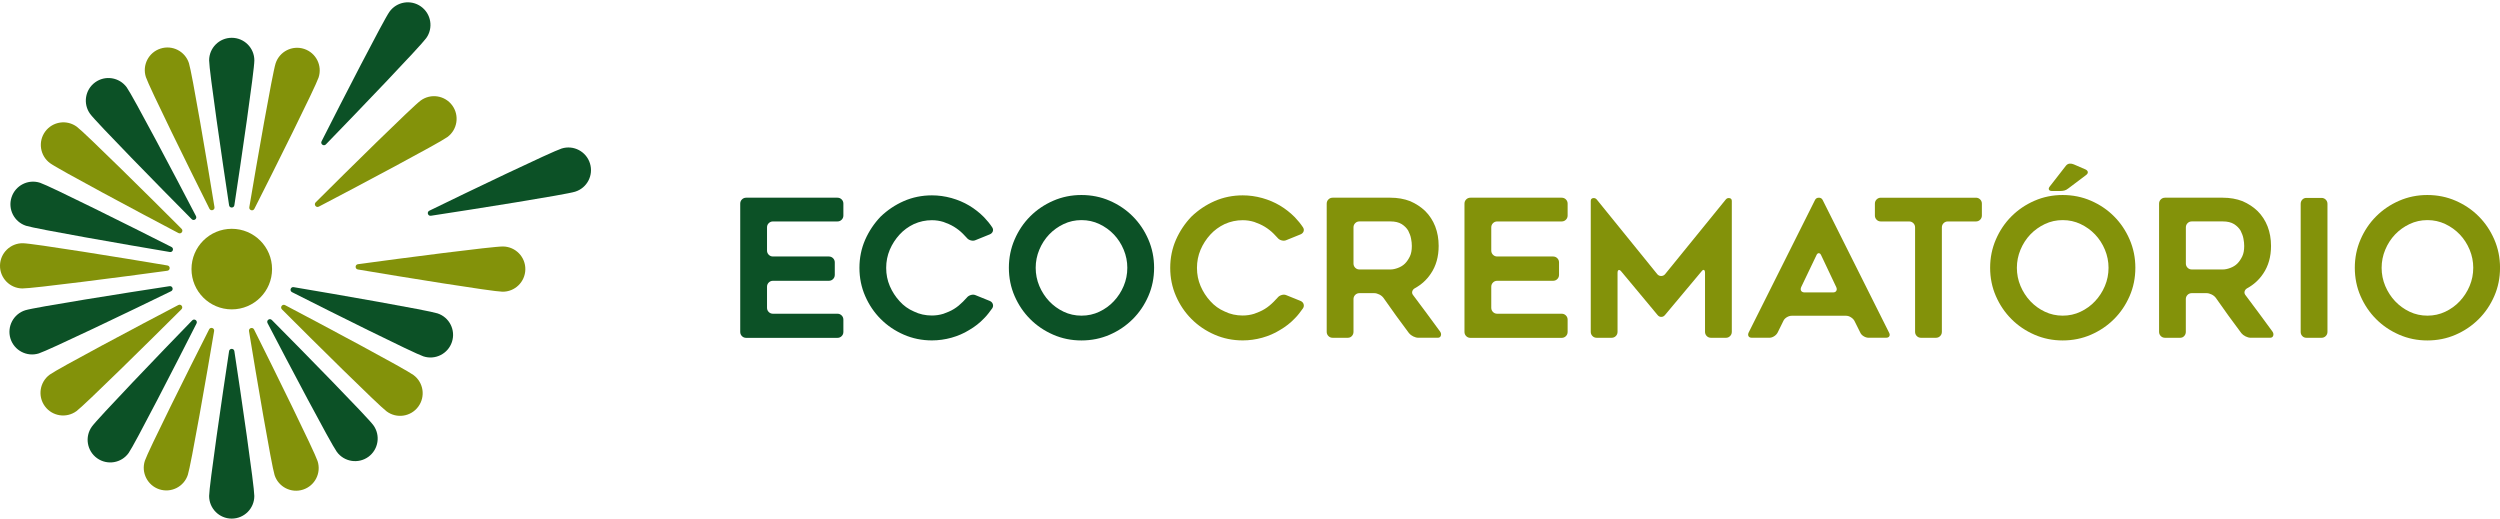 <?xml version="1.0" encoding="utf-8"?>
<!-- Generator: Adobe Illustrator 26.1.0, SVG Export Plug-In . SVG Version: 6.00 Build 0)  -->
<svg version="1.1"
	 id="svg2" sodipodi:docname="01 Marca Crematorio.eps" xmlns:cc="http://creativecommons.org/ns#" xmlns:dc="http://purl.org/dc/elements/1.1/" xmlns:inkscape="http://www.inkscape.org/namespaces/inkscape" xmlns:rdf="http://www.w3.org/1999/02/22-rdf-syntax-ns#" xmlns:sodipodi="http://sodipodi.sourceforge.net/DTD/sodipodi-0.dtd" xmlns:svg="http://www.w3.org/2000/svg"
	 xmlns="http://www.w3.org/2000/svg" xmlns:xlink="http://www.w3.org/1999/xlink" x="0px" y="0px" viewBox="0 0 724.2 150.2"
	 style="enable-background:new 0 0 724.2 150.2;" xml:space="preserve">
<style type="text/css">
	.st0{fill:#0C5126;}
	.st1{fill:#83920A;}
</style>
<sodipodi:namedview  bordercolor="#666666" borderopacity="1" gridtolerance="10" guidetolerance="10" id="namedview4" inkscape:pageopacity="0" inkscape:pageshadow="2" inkscape:window-height="480" inkscape:window-width="640" objecttolerance="10" pagecolor="#ffffff">
	</sodipodi:namedview>
<g id="g12" transform="scale(0.1)">
	<path id="path14" class="st0" d="M2221.9,658.7v67.1c0,4.8,1.7,8.9,5,12.2c3.3,3.3,7.4,5,12.2,5h161.9c4.8,0,8.9,1.7,12.2,5
		c3.3,3.3,5,7.4,5,12.2v36c0,4.8-1.7,8.9-5,12.2c-3.3,3.3-7.4,5-12.2,5h-161.9c-4.8,0-8.9,1.7-12.2,5c-3.3,3.3-5,7.4-5,12.2v61
		c0,4.8,1.7,8.9,5,12.2c3.3,3.3,7.4,5,12.2,5h186.8c4.8,0,8.9,1.7,12.2,5c3.3,3.3,5,7.4,5,12.2v35.5c0,4.8-1.7,8.9-5,12.2
		c-3.3,3.3-7.4,5-12.2,5h-264.4c-4.8,0-8.9-1.7-12.2-5c-3.3-3.3-5-7.4-5-12.2V589.9c0-4.8,1.7-8.9,5-12.2c3.3-3.3,7.4-5,12.2-5
		h264.4c4.8,0,8.9,1.7,12.2,5c3.3,3.3,5,7.4,5,12.2v34.4c0,4.8-1.7,8.9-5,12.2c-3.3,3.3-7.4,5-12.2,5h-186.8c-4.8,0-8.9,1.7-12.2,5
		C2223.5,649.8,2221.9,653.9,2221.9,658.7"/>
	<path id="path16" class="st0" d="M2874.3,893.1c-3.7,5.2-7.5,10.3-11.4,15.2c-3.9,5-8,9.7-12.5,14.1
		c-12.2,12.9-26.6,24.2-43.2,33.8c-7.7,4.8-15.9,9.1-24.4,12.7c-8.5,3.7-17.4,6.8-26.6,9.4c-18.8,5.2-37.7,7.8-56.5,7.8
		c-28.8,0-56-5.5-81.5-16.6c-25.5-11.1-47.9-26.2-67.1-45.5c-18.8-18.8-33.8-41-44.9-66.5c-11.1-25.5-16.6-52.7-16.6-81.5
		c0-28.8,5.5-56,16.6-81.5c11.1-25.1,26.1-47.5,44.9-67.1c19.6-18.8,41.9-33.8,67.1-44.9c25.5-11.1,52.7-16.6,81.5-16.6
		c18.8,0,37.7,2.6,56.5,7.8c18.5,5.2,35.5,12.4,51,21.6c8.1,4.8,15.8,10.1,23,15.8c7.2,5.7,13.9,11.7,20.2,18
		c9.2,9.6,17.2,19.4,23.8,29.4c2.6,4.1,3.1,8,1.7,11.9c-1.5,3.9-4.4,6.7-8.9,8.6l-41,16.6c-4.1,1.9-8.6,2.1-13.6,0.8
		c-5-1.3-9-3.8-11.9-7.5c-1.9-1.8-3.7-3.8-5.5-5.8c-1.8-2-3.7-4-5.5-5.8c-4.1-4.1-8.2-7.8-12.5-11.1c-4.3-3.3-8.8-6.5-13.6-9.4
		c-4.8-2.9-9.8-5.5-15-7.8c-5.2-2.2-10.3-4.2-15.5-6.1c-10.7-3.3-21.8-5-33.3-5c-18.1,0-35.5,3.7-52.1,11.1
		c-16.3,7.8-30.1,17.9-41.6,30.5c-11.8,12.9-21.3,27.5-28.3,43.8c-7,16.6-10.5,34.2-10.5,52.7c0,18.8,3.5,36.4,10.5,52.7
		c7,16.3,16.5,30.9,28.3,43.8c11.5,12.9,25.3,22.9,41.6,29.9c15.9,7.8,33.3,11.6,52.1,11.6c11.4,0,22.5-1.7,33.3-5
		c5.2-1.8,10.3-3.9,15.5-6.1c5.2-2.2,10.2-4.8,15-7.8c4.8-2.9,9.3-6.2,13.6-9.7c4.2-3.5,8.4-7.3,12.5-11.4c1.9-1.8,3.7-3.8,5.5-5.8
		c1.9-2,3.7-4,5.5-5.8c2.9-3.7,6.9-6.3,11.9-7.8c5-1.5,9.5-1.3,13.6,0.5l41,16.6c4.4,1.8,7.4,4.8,8.9,8.9
		C2877.4,885,2876.9,889.1,2874.3,893.1"/>
	<path id="path18" class="st0" d="M3132.9,637.6c-18.4,0-35.7,3.8-51.7,11.4c-16,7.6-30.1,17.7-42,30.2
		c-12,12.6-21.5,27.3-28.5,44.1c-7,16.8-10.5,34.3-10.5,52.4c0,18.5,3.5,36,10.5,52.7c7,16.6,16.5,31.3,28.5,44.1
		c12,12.7,26,22.9,42,30.5c16,7.6,33.3,11.4,51.7,11.4c18.4,0,35.7-3.8,51.7-11.4c16-7.6,30.1-17.7,42-30.5
		c12-12.8,21.5-27.4,28.5-44.1c7-16.6,10.5-34.2,10.5-52.7c0-18.1-3.5-35.6-10.5-52.4c-7-16.8-16.5-31.5-28.5-44.1
		c-12-12.6-26-22.6-42-30.2C3168.6,641.4,3151.3,637.6,3132.9,637.6z M3132.6,986.2c-28.8,0-56-5.5-81.5-16.6
		c-25.5-11.1-47.8-26.1-66.8-45.2c-19-19-34.1-41.3-45.2-66.8c-11.1-25.5-16.6-52.8-16.6-82c0-28.8,5.5-56.1,16.6-81.8
		c11.1-25.7,26.1-48,45.2-67.1c19-19,41.3-34.1,66.8-45.2c25.5-11.1,52.7-16.6,81.5-16.6c29.2,0,56.5,5.5,82,16.6
		c25.5,11.1,47.8,26.1,66.8,45.2c19,19,34.1,41.4,45.2,67.1c11.1,25.7,16.6,52.9,16.6,81.8c0,29.2-5.5,56.5-16.6,82
		c-11.1,25.5-26.1,47.8-45.2,66.8c-19,19-41.3,34.1-66.8,45.2C3189.1,980.7,3161.8,986.2,3132.6,986.2"/>
	<path id="path20" class="st1" d="M3774.5,893.1c-3.7,5.2-7.5,10.3-11.3,15.2c-3.9,5-8,9.7-12.5,14.1
		c-12.2,12.9-26.6,24.2-43.2,33.8c-7.7,4.8-15.9,9.1-24.4,12.7c-8.5,3.7-17.4,6.8-26.6,9.4c-18.8,5.2-37.7,7.8-56.5,7.8
		c-28.8,0-56-5.5-81.5-16.6c-25.5-11.1-47.9-26.2-67.1-45.5c-18.8-18.8-33.8-41-44.9-66.5c-11.1-25.5-16.6-52.7-16.6-81.5
		c0-28.8,5.5-56,16.6-81.5c11.1-25.1,26.1-47.5,44.9-67.1c19.6-18.8,41.9-33.8,67.1-44.9c25.5-11.1,52.7-16.6,81.5-16.6
		c18.8,0,37.7,2.6,56.5,7.8c18.5,5.2,35.5,12.4,51,21.6c8.1,4.8,15.8,10.1,23,15.8c7.2,5.7,13.9,11.7,20.2,18
		c9.2,9.6,17.2,19.4,23.8,29.4c2.6,4.1,3.1,8,1.7,11.9c-1.5,3.9-4.4,6.7-8.9,8.6l-41,16.6c-4.1,1.9-8.6,2.1-13.6,0.8
		c-5-1.3-9-3.8-11.9-7.5c-1.9-1.8-3.7-3.8-5.5-5.8c-1.9-2-3.7-4-5.5-5.8c-4.1-4.1-8.2-7.8-12.5-11.1c-4.2-3.3-8.8-6.5-13.6-9.4
		c-4.8-2.9-9.8-5.5-15-7.8c-5.2-2.2-10.4-4.2-15.5-6.1c-10.7-3.3-21.8-5-33.3-5c-18.1,0-35.5,3.7-52.1,11.1
		c-16.3,7.8-30.1,17.9-41.6,30.5c-11.8,12.9-21.3,27.5-28.3,43.8c-7,16.6-10.5,34.2-10.5,52.7c0,18.8,3.5,36.4,10.5,52.7
		c7,16.3,16.4,30.9,28.3,43.8c11.5,12.9,25.3,22.9,41.6,29.9c15.9,7.8,33.3,11.6,52.1,11.6c11.4,0,22.5-1.7,33.3-5
		c5.2-1.8,10.3-3.9,15.5-6.1c5.2-2.2,10.1-4.8,15-7.8c4.8-2.9,9.3-6.2,13.6-9.7c4.3-3.5,8.4-7.3,12.5-11.4c1.9-1.8,3.7-3.8,5.5-5.8
		c1.9-2,3.7-4,5.5-5.8c2.9-3.7,6.9-6.3,11.9-7.8c5-1.5,9.5-1.3,13.6,0.5l41,16.6c4.4,1.8,7.4,4.8,8.9,8.9
		C3777.6,885,3777.1,889.1,3774.5,893.1"/>
	<path id="path22" class="st1" d="M3938,780.6h89.8c6.7,0,13.9-1.5,21.6-4.4c8.1-3,15-7.2,20.5-12.7c5.5-5.5,10.3-12.6,14.4-21.1
		c3.7-7.8,5.5-17.7,5.5-29.9c0-6.6-0.7-13.7-2.2-21.1c-0.7-4.1-1.8-8-3.3-11.9c-1.5-3.9-3.1-7.7-5-11.4
		c-4.4-7.4-10.7-13.7-18.8-18.9c-8.5-5.2-19.4-7.8-32.7-7.8H3938c-4.8,0-8.9,1.7-12.2,5c-3.3,3.3-5,7.4-5,12.2v104.8
		c0,4.8,1.7,8.9,5,12.2C3929.1,778.9,3933.2,780.6,3938,780.6z M3904.2,978.5h-43.8c-4.8,0-8.9-1.7-12.2-5c-3.3-3.3-5-7.4-5-12.2
		V589.9c0-4.8,1.7-8.9,5-12.2c3.3-3.3,7.4-5,12.2-5h167.4c20.7,0,39.7,3.3,57.1,10c17,7.4,31.6,17,43.8,28.8
		c6.3,6.3,11.8,13.1,16.6,20.5c4.8,7.4,8.9,15.3,12.2,23.8c6.7,17.4,10,36.2,10,56.5c0,31.4-7.6,58.2-22.7,80.4
		c-11.8,17.7-27.2,31.8-46,42.1c-4.1,2.2-6.6,5.3-7.8,9.2c-1.1,3.9-0.2,7.7,2.8,11.3c13.7,18.5,26.7,36,39.1,52.4
		c12.4,16.4,25.2,33.9,38.5,52.4c3,4.1,3.8,8.1,2.5,12.2c-1.3,4.1-4.3,6.1-9.1,6.1h-56c-4.8,0-9.8-1.3-15-3.9
		c-5.2-2.6-9.2-5.7-12.2-9.4c-6.3-8.5-12.5-16.9-18.6-25.2c-6.1-8.3-12.3-16.7-18.6-25.2l-36.6-51.6c-3-4.1-7-7.4-12.2-10
		c-5.2-2.6-10.2-3.9-15-3.9H3938c-4.8,0-8.9,1.7-12.2,5c-3.3,3.3-5,7.4-5,12.2v94.8c0,4.8-1.6,8.9-4.7,12.2
		C3913,976.8,3909,978.5,3904.2,978.5"/>
	<path id="path24" class="st1" d="M4319.9,658.7v67.1c0,4.8,1.7,8.9,5,12.2c3.3,3.3,7.4,5,12.2,5h161.9c4.8,0,8.9,1.7,12.2,5
		c3.3,3.3,5,7.4,5,12.2v36c0,4.8-1.7,8.9-5,12.2c-3.3,3.3-7.4,5-12.2,5h-161.9c-4.8,0-8.9,1.7-12.2,5c-3.3,3.3-5,7.4-5,12.2v61
		c0,4.8,1.7,8.9,5,12.2c3.3,3.3,7.4,5,12.2,5h186.8c4.8,0,8.9,1.7,12.2,5c3.3,3.3,5,7.4,5,12.2v35.5c0,4.8-1.7,8.9-5,12.2
		c-3.3,3.3-7.4,5-12.2,5h-264.4c-4.8,0-8.9-1.7-12.2-5c-3.3-3.3-5-7.4-5-12.2V589.9c0-4.8,1.7-8.9,5-12.2c3.3-3.3,7.4-5,12.2-5
		h264.4c4.8,0,8.9,1.7,12.2,5c3.3,3.3,5,7.4,5,12.2v34.4c0,4.8-1.7,8.9-5,12.2c-3.3,3.3-7.4,5-12.2,5h-186.8c-4.8,0-8.9,1.7-12.2,5
		C4321.6,649.8,4319.9,653.9,4319.9,658.7"/>
	<path id="path26" class="st1" d="M5016.7,582.2v379.1c0,4.8-1.7,8.9-5,12.2c-3.3,3.3-7.2,5-11.6,5h-43.8c-4.8,0-8.9-1.7-12.2-5
		c-3.3-3.3-5-7.4-5-12.2V790.6c0-4.8-1-7.7-3.1-8.6c-2-0.9-4.5,0.7-7.5,4.7l-105.3,125.8c-3,3.7-6.6,5.5-10.8,5.5
		c-4.3,0-7.9-1.8-10.8-5.5l-104.8-125.8c-3-3.7-5.5-5.2-7.8-4.4c-2.2,0.7-3.3,3.5-3.3,8.3v170.7c0,4.8-1.7,8.9-5,12.2
		c-3.3,3.3-7.4,5-12.2,5h-43.2c-4.8,0-8.9-1.7-12.2-5c-3.3-3.3-5-7.4-5-12.2V582.2c0-4.8,2.2-7.6,6.6-8.3c4.4-0.7,8.1,0.7,11.1,4.4
		L4801,794.5c3,3.3,6.7,5,11.1,5c4.4,0,8.1-1.7,11.1-5l175.7-216.2c2.9-3.7,6.6-5.2,11.1-4.4
		C5014.4,574.6,5016.7,577.4,5016.7,582.2"/>
	<path id="path28" class="st1" d="M5227.8,847.1h82c4.8,0,8-1.6,9.7-4.7c1.7-3.1,1.6-6.7-0.3-10.8l-43.3-91.5
		c-1.8-4.4-4.3-6.7-7.2-6.7c-3,0-5.4,2.2-7.2,6.7l-43.8,91.5c-1.9,4.4-1.9,8.1,0,11.1C5219.7,845.6,5223,847.1,5227.8,847.1
		L5227.8,847.1z M5065.4,963.5l192.3-384.1c2.2-4.4,5.9-6.7,11.1-6.7s8.9,2.2,11.1,6.7l192.3,384.1c2.2,4.1,2.5,7.6,0.8,10.5
		c-1.7,3-4.9,4.4-9.7,4.4H5413c-4.8,0-9.6-1.5-14.4-4.4c-4.8-2.9-8.1-6.6-10-11.1l-16.6-33.3c-2.2-4.1-5.6-7.6-10.3-10.5
		c-4.6-3-9.3-4.4-14.1-4.4h-157.4c-4.8,0-9.6,1.5-14.4,4.4c-4.8,3-8.1,6.7-10,11.1l-16.1,32.7c-2.2,4.4-5.6,8.1-10.3,11.1
		c-4.6,3-9.3,4.4-14.1,4.4h-50.4c-4.8,0-8-1.5-9.7-4.4C5063.5,971.1,5063.6,967.6,5065.4,963.5"/>
	<path id="path30" class="st1" d="M5723.9,641.5h-81.5c-4.8,0-8.9,1.7-12.2,5c-3.3,3.3-5,7.4-5,12.2v302.6c0,4.8-1.7,8.9-5,12.2
		c-3.3,3.3-7.4,5-12.2,5h-43.2c-4.8,0-8.9-1.7-12.2-5c-3.3-3.3-5-7.4-5-12.2V658.7c0-4.8-1.7-8.9-5-12.2c-3.3-3.3-7.4-5-12.2-5h-82
		c-4.8,0-8.9-1.7-12.2-5c-3.3-3.3-5-7.4-5-12.2v-34.4c0-4.8,1.7-8.9,5-12.2c3.3-3.3,7.4-5,12.2-5h275.5c4.8,0,8.9,1.7,12.2,5
		c3.3,3.3,5,7.4,5,12.2v34.4c0,4.8-1.7,8.9-5,12.2C5732.8,639.8,5728.7,641.5,5723.9,641.5"/>
	<path id="path32" class="st1" d="M6007.7,476.3l33.3,14.4c4.1,1.9,6.4,4.3,6.9,7.5c0.5,3.1-1.2,6.2-5.3,9.1l-51.5,38.8
		c-3.7,3-7.4,4.9-11.1,5.8c-3.7,0.9-7.8,1.4-12.2,1.4h-23.3c-4.8,0-7.9-1.3-9.1-3.9c-1.3-2.6-0.5-5.7,2.5-9.4l46.6-59.9
		c3-3.7,6.6-5.7,10.8-6.1C5999.5,473.7,6003.7,474.5,6007.7,476.3L6007.7,476.3z M5975.3,637.6c-18.4,0-35.7,3.8-51.7,11.4
		c-16,7.6-30.1,17.7-42.1,30.2c-12,12.6-21.5,27.3-28.5,44.1c-7,16.8-10.5,34.3-10.5,52.4c0,18.5,3.5,36,10.5,52.7
		c7,16.6,16.5,31.3,28.5,44.1c12,12.7,26,22.9,42.1,30.5c16,7.6,33.3,11.4,51.7,11.4c18.4,0,35.7-3.8,51.7-11.4
		c16-7.6,30.1-17.7,42-30.5c12-12.8,21.5-27.4,28.5-44.1c7-16.6,10.5-34.2,10.5-52.7c0-18.1-3.5-35.6-10.5-52.4
		c-7-16.8-16.5-31.5-28.5-44.1c-12-12.6-26-22.6-42-30.2C6011,641.4,5993.8,637.6,5975.3,637.6z M5975.1,986.2
		c-28.8,0-56-5.5-81.5-16.6c-25.5-11.1-47.8-26.1-66.8-45.2c-19-19-34.1-41.3-45.2-66.8c-11.1-25.5-16.6-52.8-16.6-82
		c0-28.8,5.5-56.1,16.6-81.8c11.1-25.7,26.1-48,45.2-67.1c19-19,41.3-34.1,66.8-45.2c25.5-11.1,52.7-16.6,81.5-16.6
		c29.2,0,56.5,5.5,82,16.6c25.5,11.1,47.8,26.1,66.8,45.2c19,19,34.1,41.4,45.2,67.1c11.1,25.7,16.6,52.9,16.6,81.8
		c0,29.2-5.5,56.5-16.6,82c-11.1,25.5-26.1,47.8-45.2,66.8c-19,19-41.3,34.1-66.8,45.2C6031.6,980.7,6004.2,986.2,5975.1,986.2"/>
	<path id="path34" class="st1" d="M6349.2,780.6h89.8c6.7,0,13.9-1.5,21.6-4.4c8.1-3,15-7.2,20.5-12.7c5.5-5.5,10.3-12.6,14.4-21.1
		c3.7-7.8,5.5-17.7,5.5-29.9c0-6.6-0.7-13.7-2.2-21.1c-0.7-4.1-1.8-8-3.3-11.9c-1.5-3.9-3.1-7.7-5-11.4
		c-4.4-7.4-10.7-13.7-18.8-18.9c-8.5-5.2-19.4-7.8-32.7-7.8h-89.8c-4.8,0-8.9,1.7-12.2,5c-3.3,3.3-5,7.4-5,12.2v104.8
		c0,4.8,1.7,8.9,5,12.2C6340.3,778.9,6344.4,780.6,6349.2,780.6z M6315.4,978.5h-43.8c-4.8,0-8.9-1.7-12.2-5c-3.3-3.3-5-7.4-5-12.2
		V589.9c0-4.8,1.7-8.9,5-12.2c3.3-3.3,7.4-5,12.2-5H6439c20.7,0,39.7,3.3,57.1,10c17,7.4,31.6,17,43.8,28.8
		c6.3,6.3,11.8,13.1,16.6,20.5c4.8,7.4,8.9,15.3,12.2,23.8c6.7,17.4,10,36.2,10,56.5c0,31.4-7.6,58.2-22.7,80.4
		c-11.8,17.7-27.2,31.8-46,42.1c-4.1,2.2-6.6,5.3-7.8,9.2c-1.1,3.9-0.2,7.7,2.8,11.3c13.7,18.5,26.7,36,39.1,52.4
		c12.4,16.4,25.2,33.9,38.5,52.4c2.9,4.1,3.8,8.1,2.5,12.2c-1.3,4.1-4.3,6.1-9.1,6.1h-56c-4.8,0-9.8-1.3-15-3.9
		c-5.2-2.6-9.2-5.7-12.2-9.4c-6.3-8.5-12.5-16.9-18.6-25.2c-6.1-8.3-12.3-16.7-18.6-25.2l-36.6-51.6c-3-4.1-7-7.4-12.2-10
		c-5.2-2.6-10.2-3.9-15-3.9h-42.7c-4.8,0-8.9,1.7-12.2,5c-3.3,3.3-5,7.4-5,12.2v94.8c0,4.8-1.6,8.9-4.7,12.2
		C6324.2,976.8,6320.2,978.5,6315.4,978.5"/>
	<path id="path36" class="st1" d="M6725,978.5h-43.8c-4.8,0-8.8-1.7-11.9-5c-3.2-3.3-4.7-7.4-4.7-12.2V590.5c0-4.8,1.6-8.9,4.7-12.2
		c3.1-3.3,7.1-5,11.9-5h43.8c4.8,0,8.9,1.7,12.2,5c3.3,3.3,5,7.4,5,12.2v370.8c0,4.8-1.7,8.9-5,12.2
		C6733.9,976.8,6729.8,978.5,6725,978.5"/>
	<path id="path38" class="st1" d="M7031.8,637.6c-18.4,0-35.7,3.8-51.7,11.4c-16,7.6-30.1,17.7-42,30.2
		c-12,12.6-21.5,27.3-28.5,44.1c-7,16.8-10.5,34.3-10.5,52.4c0,18.5,3.5,36,10.5,52.7c7,16.6,16.5,31.3,28.5,44.1
		c12,12.7,26,22.9,42,30.5c16,7.6,33.3,11.4,51.7,11.4c18.4,0,35.7-3.8,51.7-11.4c16-7.6,30.1-17.7,42-30.5
		c12-12.8,21.5-27.4,28.5-44.1c7-16.6,10.5-34.2,10.5-52.7c0-18.1-3.5-35.6-10.5-52.4c-7-16.8-16.5-31.5-28.5-44.1
		c-12-12.6-26-22.6-42-30.2C7067.5,641.4,7050.2,637.6,7031.8,637.6z M7031.5,986.2c-28.8,0-56-5.5-81.5-16.6
		c-25.5-11.1-47.8-26.1-66.8-45.2c-19-19-34.1-41.3-45.2-66.8c-11.1-25.5-16.6-52.8-16.6-82c0-28.8,5.5-56.1,16.6-81.8
		c11.1-25.7,26.1-48,45.2-67.1c19-19,41.3-34.1,66.8-45.2c25.5-11.1,52.7-16.6,81.5-16.6c29.2,0,56.5,5.5,82,16.6
		c25.5,11.1,47.8,26.1,66.8,45.2c19,19,34.1,41.4,45.2,67.1c11.1,25.7,16.6,52.9,16.6,81.8c0,29.2-5.5,56.5-16.6,82
		c-11.1,25.5-26.1,47.8-45.2,66.8c-19,19-41.3,34.1-66.8,45.2C7088.1,980.7,7060.7,986.2,7031.5,986.2"/>
	<path id="path56" class="st0" d="M736.8,175c0,28.7-38.6,293.3-57.9,419.6c-1.3,8.8-14,8.8-15.3,0C644.5,469,605.8,203.7,605.8,175
		c0-36.2,29.3-65.5,65.5-65.5C707.5,109.5,736.8,138.8,736.8,175"/>
	<path id="path58" class="st0" d="M605.8,1436.8c0-28.7,38.6-293.3,57.8-419.6c1.3-8.8,14-8.8,15.3,0
		c19.2,125.5,57.8,390.9,57.8,419.6c0,36.2-29.3,65.5-65.5,65.5C635.1,1502.3,605.8,1473,605.8,1436.8"/>
	<path id="path60" class="st0" d="M1234.8,110.3C1218.1,133.7,1033,326.7,944,418.3c-6.2,6.4-16.5-1-12.5-8.9
		C988.8,296,1111.4,57.6,1128.1,34.2c21-29.5,61.9-36.3,91.4-15.3C1249,40,1255.8,80.9,1234.8,110.3"/>
	<path id="path62" class="st0" d="M266,1236c16.7-23.4,201.8-216.4,290.8-307.9c6.2-6.4,16.5,1,12.5,8.9
		c-57.3,113.3-179.9,351.8-196.6,375.1c-21,29.5-61.9,36.3-91.4,15.3C251.9,1306.4,245,1265.5,266,1236"/>
	<path id="path64" class="st0" d="M1666,555.3c-27.4,8.6-291.5,50.5-417.8,69.7c-8.8,1.3-12.5-10.7-4.6-14.6
		c114.1-55.7,355.9-171.6,383.4-180.2c34.5-10.8,71.3,8.5,82,43.1C1719.8,507.8,1700.6,544.6,1666,555.3"/>
	<path id="path66" class="st0" d="M73.4,898.7c27.4-8.6,291.5-50.5,417.8-69.7c8.8-1.3,12.5,10.7,4.5,14.6
		c-114.1,55.7-355.9,171.6-383.3,180.2c-34.5,10.8-71.3-8.5-82.1-43C19.6,946.2,38.9,909.5,73.4,898.7"/>
	<path id="path68" class="st0" d="M1226.5,1032.3c-27.3-9-266.6-128.2-380.6-186c-7.9-4-4-16,4.8-14.5c125.3,21,389.4,67.1,416.7,76
		c34.4,11.3,53.1,48.3,41.8,82.7C1297.9,1024.9,1260.8,1043.6,1226.5,1032.3"/>
	<path id="path70" class="st0" d="M116.2,529.5c27.3,9,266.6,128.2,380.6,186c7.9,4,4,16-4.8,14.5c-125.3-21-389.4-67.1-416.7-76
		c-34.4-11.3-53.1-48.3-41.8-82.7C44.8,536.9,81.8,518.2,116.2,529.5"/>
	<path id="path72" class="st0" d="M975.7,1308.9c-17-23.2-141.8-259.6-200.7-373c-4.1-7.9,6.1-15.3,12.4-9
		c89.5,90.1,277.2,281.6,294.1,304.8c21.3,29.2,14.9,70.2-14.3,91.6C1038,1344.5,997,1338.1,975.7,1308.9"/>
	<path id="path74" class="st0" d="M367,252.9c16.9,23.2,141.8,259.6,200.7,373c4.1,7.9-6.1,15.3-12.4,9
		c-89.5-90.1-277.2-281.6-294.1-304.8c-21.3-29.2-14.9-70.2,14.3-91.5C304.7,217.3,345.6,223.7,367,252.9"/>
	<path id="path76" class="st1" d="M788.1,779.5c0,64.5-52.3,116.7-116.7,116.7c-64.5,0-116.7-52.3-116.7-116.7
		c0-64.5,52.3-116.7,116.7-116.7C735.8,662.8,788.1,715.1,788.1,779.5"/>
	<path id="path78" class="st1" d="M922.9,224.5c-9,27.3-128.3,266.6-186.1,380.5c-4,7.9-16,4-14.6-4.8
		c21-125.3,67.2-389.4,76.2-416.7c11.3-34.4,48.3-53.1,82.7-41.8C915.6,153.1,934.2,190.1,922.9,224.5"/>
	<path id="path80" class="st1" d="M419.7,1334.6c9-27.3,128.3-266.6,186.1-380.5c4-7.9,16-4,14.5,4.8
		c-21,125.3-67.2,389.4-76.2,416.7c-11.3,34.4-48.3,53.1-82.7,41.8C427.1,1406,408.4,1368.9,419.7,1334.6"/>
	<path id="path82" class="st1" d="M1296,397c-23.2,17-259.3,142.5-372.5,201.6c-7.9,4.1-15.3-6.1-9.1-12.4
		c89.9-89.8,280.9-277.9,304.1-294.9c29.2-21.4,70.2-15.1,91.6,14.1C1331.4,334.6,1325.1,375.6,1296,397"/>
	<path id="path84" class="st1" d="M144.1,1085.2c23.2-17,259.3-142.5,372.5-201.6c7.9-4.1,15.3,6.1,9,12.4
		c-89.9,89.7-280.9,277.9-304,294.9c-29.2,21.4-70.2,15.1-91.6-14.1C108.6,1147.6,114.9,1106.6,144.1,1085.2"/>
	<path id="path86" class="st1" d="M1455.3,845c-28.7-0.4-292.7-43.1-418.7-64.4c-8.7-1.5-8.5-14.1,0.3-15.3
		c125.8-17.2,391.7-51.8,420.4-51.3c36.2,0.6,65.1,30.3,64.5,66.5C1521.2,816.7,1491.4,845.6,1455.3,845"/>
	<path id="path88" class="st1" d="M66.5,704.6c28.7,0.4,292.7,43.1,418.6,64.4c8.7,1.5,8.5,14.1-0.3,15.3
		C359.1,801.5,93.2,836,64.5,835.6C28.3,835-0.6,805.2,0,769C0.6,732.9,30.4,704,66.5,704.6"/>
	<path id="path90" class="st1" d="M1120.1,1191.8c-23.1-17.1-213.2-205.1-303.4-295.6c-6.3-6.3,1.3-16.4,9.1-12.3
		c112.4,59.1,348.9,185.4,372,202.5c29.1,21.5,35.3,62.5,13.8,91.6C1190.2,1207.1,1149.2,1213.3,1120.1,1191.8"/>
	<path id="path92" class="st1" d="M222.6,367.2c23.1,17.1,213.2,205.1,303.4,295.6c6.3,6.3-1.2,16.4-9.1,12.3
		c-112.4-59.1-348.9-185.4-372-202.5c-29.1-21.5-35.3-62.5-13.9-91.6C152.4,351.9,193.5,345.7,222.6,367.2"/>
	<path id="path94" class="st1" d="M795.4,1376.2c-8.8-27.4-53.6-291-74.1-417.1c-1.4-8.8,10.6-12.6,14.6-4.7
		c56.9,113.6,175.3,354.1,184.1,381.4c11.1,34.4-7.7,71.4-42.2,82.5C843.5,1429.5,806.5,1410.6,795.4,1376.2"/>
	<path id="path96" class="st1" d="M547.3,182.9c8.8,27.4,53.6,291,74,417.1c1.4,8.8-10.6,12.6-14.6,4.7
		c-56.9-113.6-175.3-354.1-184.1-381.4c-11.1-34.4,7.7-71.4,42.2-82.5C499.2,129.6,536.1,148.4,547.3,182.9"/>
</g>
</svg>
